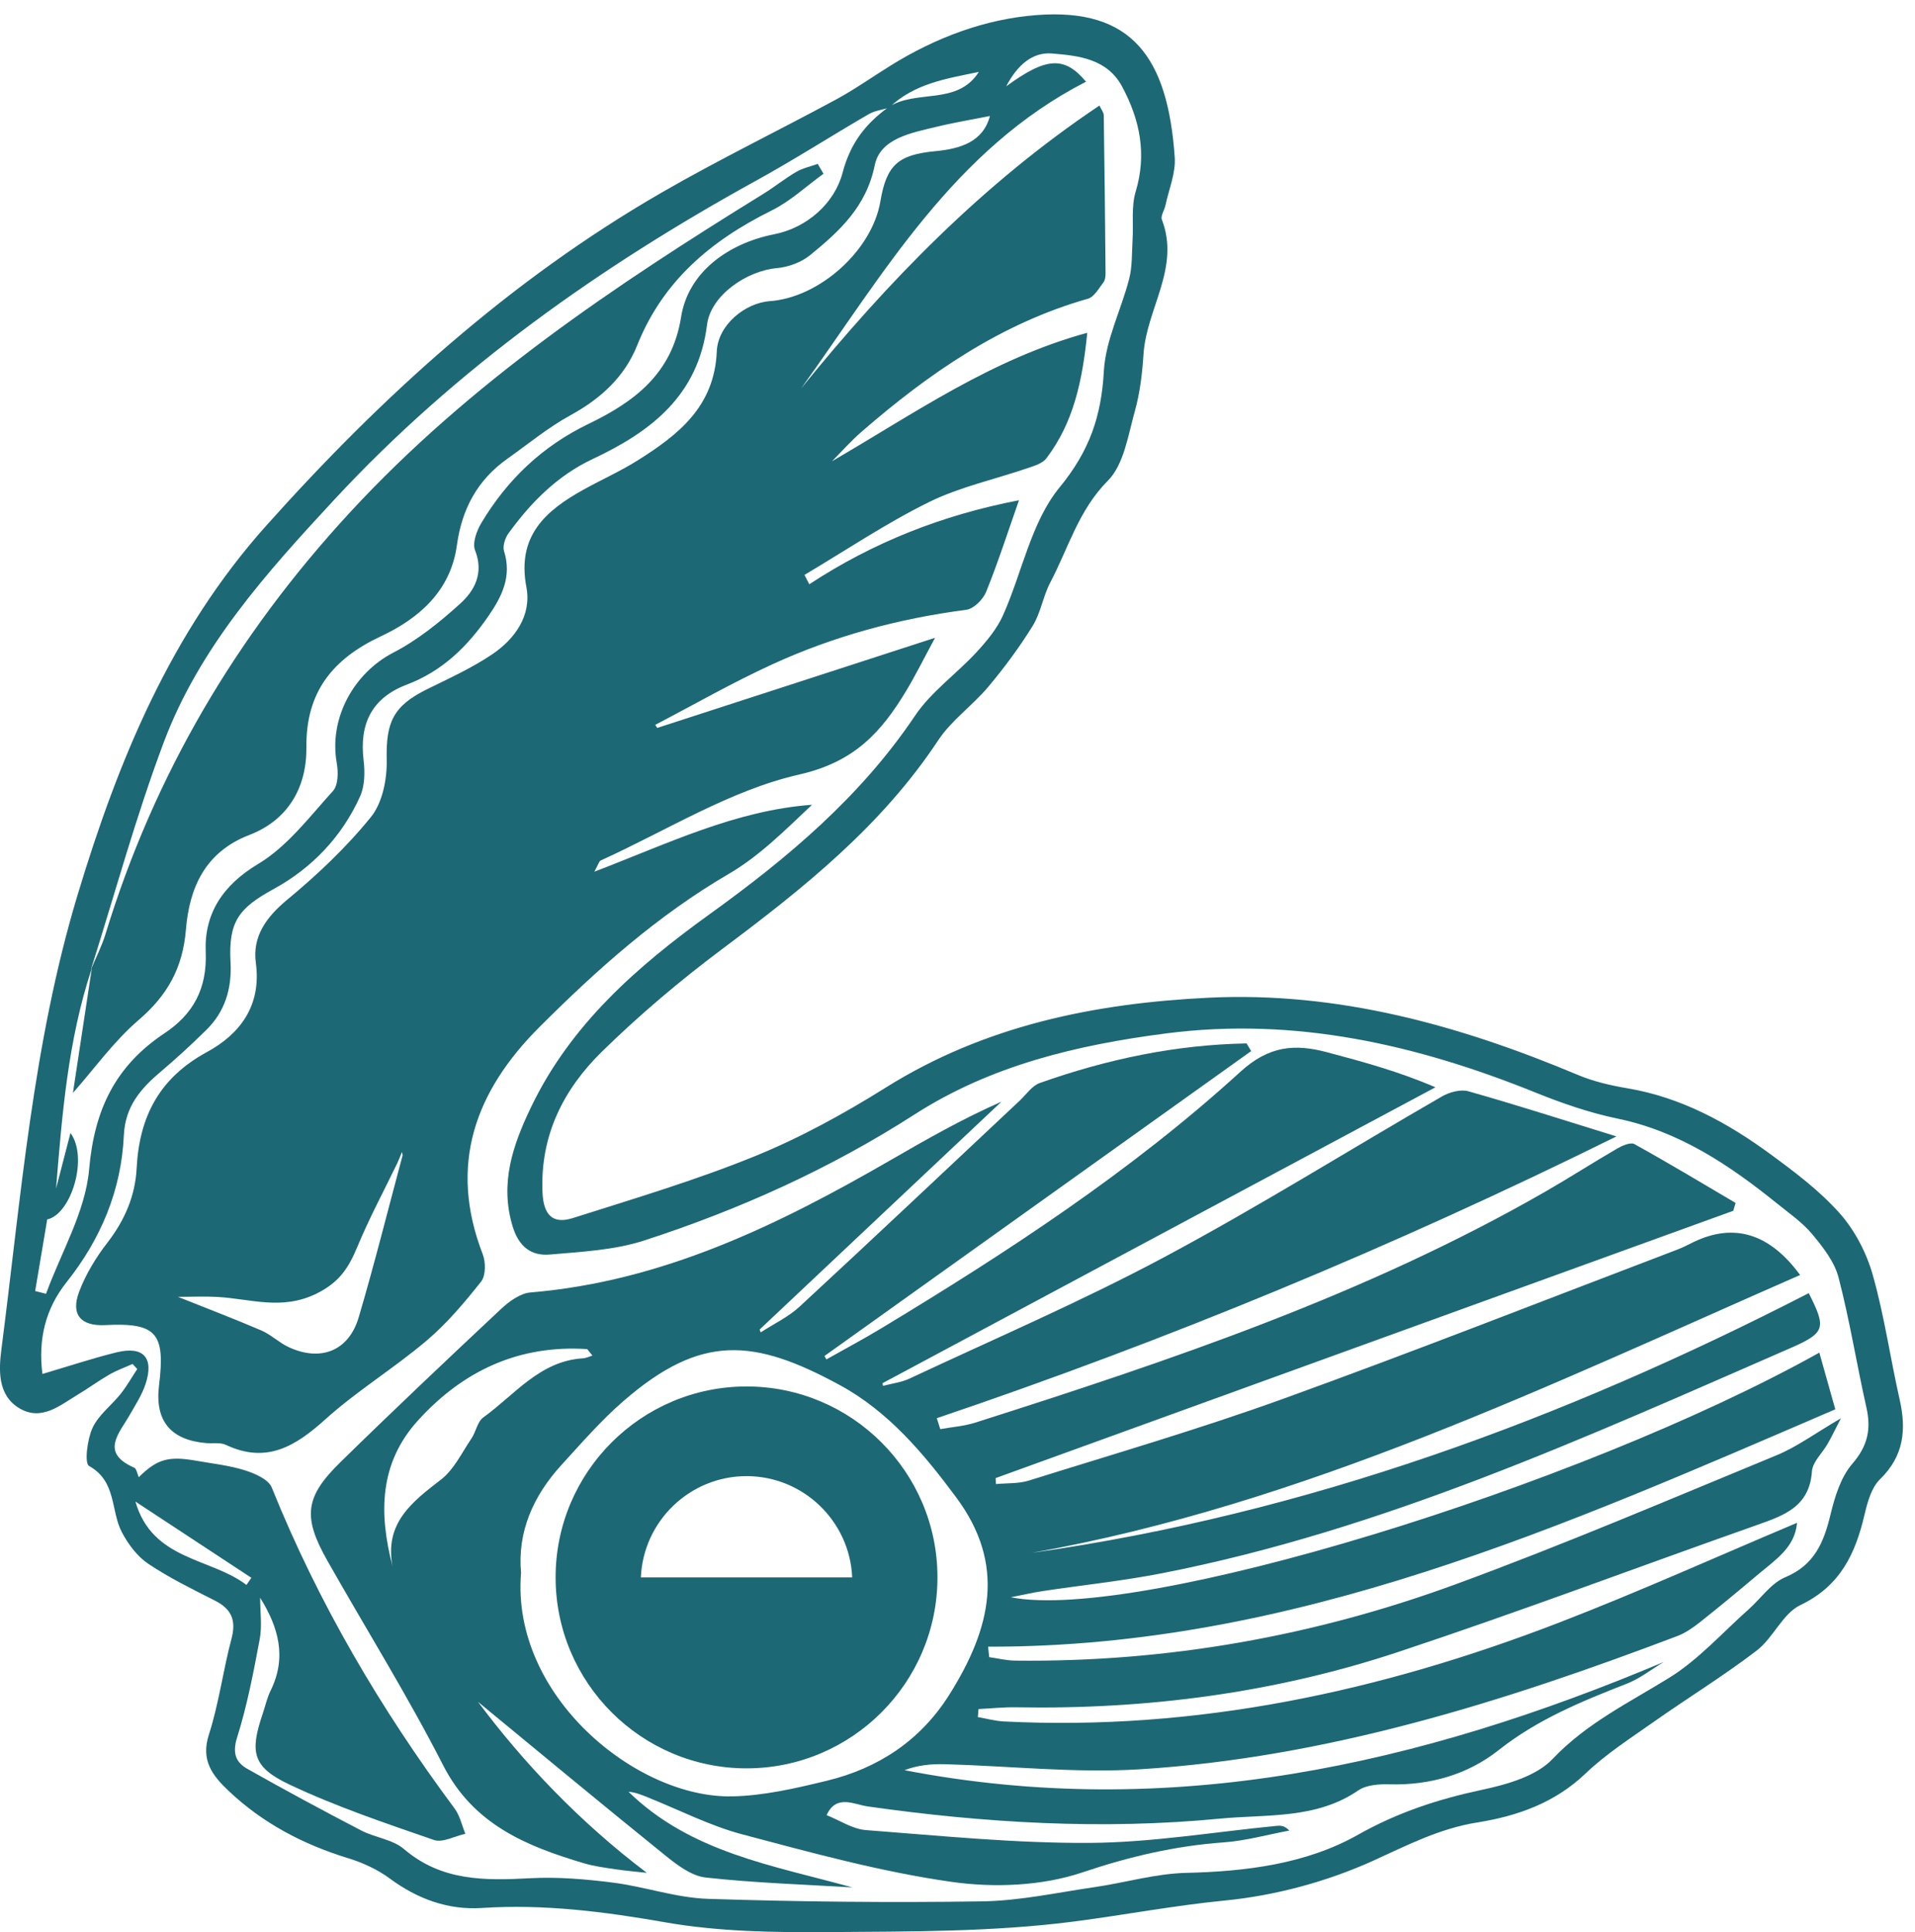 <svg xmlns="http://www.w3.org/2000/svg" width="112" height="113" viewBox="0 0 112 113" fill="none"><g clip-path="url(#clip0_199_2522)"><path d="M7.754 79.766C7.299 79.971 6.824 80.14 6.393 80.388C5.766 80.749 5.183 81.18 4.562 81.552C3.5 82.188 2.426 83.136 1.119 82.349C-0.152 81.583 -0.068 80.085 0.079 78.939C1.229 70.018 1.918 61.018 4.538 52.335C6.912 44.468 9.99 36.987 15.557 30.756C22.346 23.162 29.826 16.382 38.687 11.268C42.025 9.34 45.498 7.657 48.89 5.823C49.988 5.229 51.016 4.501 52.078 3.841C54.7 2.208 57.596 1.115 60.618 0.882C66.221 0.448 68.3 3.379 68.705 9.197C68.769 10.121 68.36 11.078 68.159 12.018C68.1 12.299 67.869 12.627 67.953 12.843C69.037 15.661 67.057 18.052 66.881 20.692C66.806 21.818 66.677 22.967 66.371 24.049C65.975 25.459 65.735 27.164 64.794 28.112C63.073 29.843 62.484 32.059 61.425 34.067C61.001 34.873 60.869 35.84 60.396 36.604C59.626 37.849 58.744 39.039 57.802 40.163C56.883 41.259 55.644 42.121 54.868 43.298C51.554 48.309 46.981 51.955 42.249 55.492C39.787 57.334 37.418 59.335 35.22 61.485C32.956 63.698 31.579 66.41 31.729 69.75C31.788 71.059 32.33 71.606 33.5 71.235C37.073 70.1 40.68 69.028 44.145 67.618C46.809 66.534 49.372 65.126 51.814 63.597C57.604 59.973 64.015 58.673 70.676 58.348C78.253 57.978 85.369 59.96 92.286 62.864C93.203 63.249 94.206 63.48 95.194 63.647C98.322 64.177 101.017 65.647 103.523 67.482C104.957 68.533 106.414 69.627 107.586 70.944C108.473 71.939 109.159 73.254 109.524 74.541C110.204 76.935 110.554 79.421 111.104 81.854C111.502 83.618 111.35 85.147 109.958 86.504C109.458 86.99 109.223 87.835 109.053 88.559C108.519 90.853 107.637 92.75 105.296 93.867C104.262 94.362 103.712 95.784 102.744 96.525C100.81 98.005 98.723 99.286 96.727 100.691C95.361 101.655 93.933 102.57 92.732 103.716C90.922 105.443 88.74 106.207 86.383 106.583C84.21 106.93 82.342 107.892 80.362 108.794C77.648 110.03 74.607 110.855 71.638 111.145C68.67 111.436 65.772 111.988 62.844 112.369C58.093 112.985 53.244 112.954 48.435 112.991C45.265 113.015 42.042 112.967 38.936 112.424C35.354 111.797 31.821 111.343 28.187 111.581C26.209 111.711 24.414 111.053 22.791 109.854C22.074 109.324 21.207 108.928 20.349 108.666C17.722 107.859 15.36 106.62 13.362 104.724C12.425 103.835 11.73 102.946 12.218 101.439C12.805 99.62 13.045 97.691 13.538 95.838C13.824 94.767 13.549 94.103 12.579 93.61C11.25 92.935 9.899 92.277 8.667 91.45C8.023 91.016 7.49 90.299 7.123 89.597C6.465 88.341 6.826 86.63 5.209 85.732C4.93 85.576 5.104 84.17 5.414 83.501C5.761 82.747 6.52 82.19 7.059 81.513C7.42 81.059 7.706 80.547 8.027 80.063C7.937 79.964 7.847 79.865 7.754 79.766ZM51.999 6.3C51.601 6.421 51.161 6.472 50.811 6.674C48.607 7.954 46.46 9.334 44.229 10.561C35.106 15.588 26.689 21.53 19.566 29.206C15.588 33.491 11.668 37.851 9.58 43.404C7.944 47.757 6.72 52.265 5.315 56.704L5.361 56.654C3.977 60.825 3.632 65.167 3.278 69.512C3.546 68.478 3.814 67.442 4.122 66.258C5.183 67.702 4.164 71.013 2.761 71.314C2.527 72.704 2.292 74.101 2.057 75.5C2.268 75.555 2.479 75.608 2.692 75.663C3.577 73.239 4.996 70.863 5.214 68.379C5.519 64.888 6.747 62.338 9.627 60.422C11.265 59.333 12.123 57.853 12.031 55.668C11.939 53.475 12.992 51.785 15.093 50.529C16.8 49.508 18.101 47.77 19.476 46.255C19.784 45.914 19.79 45.146 19.695 44.616C19.229 42.013 20.683 39.367 23.004 38.166C24.423 37.433 25.717 36.386 26.909 35.308C27.763 34.536 28.308 33.515 27.785 32.184C27.617 31.757 27.877 31.042 28.152 30.583C29.67 28.046 31.716 26.095 34.424 24.788C37.081 23.506 39.308 21.867 39.833 18.545C40.251 15.9 42.614 14.226 45.276 13.701C47.212 13.318 48.807 11.886 49.278 10.106C49.744 8.344 50.633 7.231 51.975 6.258C53.589 5.209 55.994 6.186 57.248 4.206C55.378 4.595 53.466 4.879 52.005 6.293L51.999 6.3ZM8.122 86.381C9.204 85.319 9.862 85.14 11.492 85.428C12.434 85.596 13.399 85.695 14.306 85.981C14.895 86.165 15.698 86.509 15.892 86.988C18.611 93.735 22.258 99.941 26.588 105.764C26.898 106.182 27.012 106.746 27.217 107.241C26.599 107.377 25.888 107.78 25.378 107.604C22.522 106.616 19.638 105.646 16.915 104.356C14.759 103.336 14.605 102.462 15.362 100.229C15.516 99.774 15.619 99.292 15.83 98.863C16.785 96.919 16.29 95.163 15.214 93.438C15.214 94.27 15.335 95.088 15.19 95.856C14.827 97.794 14.455 99.746 13.864 101.62C13.578 102.528 13.8 103.065 14.451 103.435C16.653 104.684 18.886 105.881 21.13 107.051C21.935 107.469 22.967 107.571 23.622 108.132C25.82 110.015 28.35 109.984 31.001 109.841C32.609 109.755 34.248 109.894 35.852 110.098C37.713 110.334 39.541 110.987 41.398 111.046C46.743 111.22 52.096 111.275 57.444 111.194C59.639 111.161 61.828 110.681 64.015 110.362C65.803 110.103 67.579 109.57 69.369 109.528C72.891 109.447 76.403 109.003 79.418 107.302C81.755 105.984 84.106 105.221 86.663 104.673C88.126 104.359 89.844 103.881 90.805 102.867C92.796 100.766 95.271 99.578 97.64 98.109C99.352 97.048 100.742 95.471 102.271 94.116C102.984 93.482 103.58 92.587 104.407 92.242C106.123 91.525 106.667 90.196 107.058 88.577C107.311 87.534 107.657 86.388 108.332 85.607C109.236 84.562 109.445 83.583 109.157 82.307C108.587 79.779 108.182 77.212 107.529 74.708C107.289 73.791 106.623 72.937 105.996 72.185C105.417 71.492 104.645 70.955 103.932 70.381C101.138 68.128 98.21 66.162 94.589 65.414C92.955 65.075 91.346 64.516 89.793 63.889C82.859 61.091 75.758 59.463 68.221 60.433C63.012 61.104 57.967 62.297 53.49 65.174C48.547 68.351 43.241 70.74 37.682 72.544C35.935 73.111 34.017 73.204 32.165 73.366C31.071 73.463 30.343 72.911 29.982 71.721C29.219 69.2 29.989 66.984 31.045 64.776C33.368 59.916 37.264 56.517 41.523 53.449C46.081 50.166 50.334 46.591 53.517 41.855C54.458 40.454 55.934 39.417 57.1 38.155C57.701 37.504 58.302 36.784 58.66 35.988C59.78 33.484 60.304 30.534 61.969 28.506C63.724 26.368 64.415 24.335 64.56 21.704C64.662 19.882 65.577 18.114 66.043 16.299C66.228 15.575 66.193 14.792 66.239 14.035C66.298 13.089 66.155 12.088 66.421 11.206C67.082 9.008 66.668 7.006 65.634 5.075C64.758 3.44 63.108 3.258 61.525 3.128C60.403 3.035 59.509 3.783 58.849 5.048C61.203 3.328 62.251 3.273 63.518 4.778C55.787 8.738 51.656 16.035 46.855 22.716C51.935 16.448 57.51 10.72 64.301 6.173C64.411 6.41 64.552 6.575 64.554 6.742C64.6 9.813 64.633 12.884 64.659 15.953C64.659 16.142 64.642 16.373 64.536 16.512C64.266 16.864 63.993 17.366 63.625 17.471C58.535 18.917 54.322 21.838 50.393 25.246C49.779 25.778 49.236 26.394 48.662 26.973C53.471 24.183 57.976 20.998 63.588 19.462C63.311 22.245 62.796 24.704 61.197 26.805C60.977 27.096 60.513 27.237 60.134 27.366C58.192 28.033 56.141 28.471 54.318 29.37C51.807 30.609 49.465 32.189 47.051 33.621C47.144 33.803 47.238 33.986 47.331 34.169C51.06 31.722 55.107 30.119 59.595 29.256C58.946 31.106 58.374 32.884 57.677 34.608C57.496 35.057 56.949 35.605 56.511 35.662C52.562 36.175 48.758 37.202 45.151 38.859C42.825 39.926 40.595 41.204 38.322 42.39C38.362 42.449 38.401 42.511 38.439 42.57C43.752 40.847 49.064 39.123 54.687 37.299C54.01 38.553 53.55 39.486 53.017 40.372C51.559 42.797 49.99 44.559 46.752 45.293C42.709 46.213 38.991 48.571 35.137 50.32C35.027 50.371 34.987 50.573 34.761 50.978C39.099 49.317 43.023 47.394 47.491 47.064C45.945 48.521 44.431 50.052 42.634 51.099C38.463 53.532 34.923 56.691 31.544 60.07C27.789 63.823 26.212 68.124 28.231 73.344C28.412 73.811 28.416 74.594 28.141 74.944C27.166 76.176 26.135 77.401 24.94 78.411C23.033 80.025 20.87 81.343 19.018 83.013C17.271 84.588 15.579 85.615 13.212 84.498C12.887 84.344 12.453 84.425 12.071 84.395C9.974 84.219 9.046 83.086 9.301 81.022C9.682 77.944 9.145 77.344 6.146 77.493C4.732 77.564 4.122 76.882 4.628 75.544C5.013 74.524 5.607 73.545 6.278 72.678C7.288 71.371 7.908 69.952 7.992 68.318C8.148 65.31 9.31 63.044 12.097 61.529C14.013 60.488 15.307 58.829 14.963 56.311C14.755 54.777 15.56 53.642 16.792 52.623C18.56 51.158 20.261 49.552 21.7 47.773C22.373 46.939 22.643 45.553 22.617 44.429C22.569 42.244 22.987 41.287 24.982 40.304C26.275 39.666 27.606 39.063 28.794 38.26C30.13 37.356 31.1 35.981 30.787 34.338C30.218 31.346 31.901 29.866 34.138 28.629C35.192 28.046 36.3 27.551 37.317 26.911C39.688 25.417 41.787 23.767 41.921 20.555C41.987 18.996 43.584 17.715 45.023 17.612C47.942 17.401 51.005 14.64 51.489 11.78C51.849 9.646 52.527 9.048 54.707 8.841C56.183 8.7 57.499 8.291 57.897 6.784C56.858 6.991 55.792 7.167 54.744 7.422C53.295 7.774 51.48 8.093 51.159 9.664C50.664 12.092 49.097 13.522 47.383 14.919C46.864 15.344 46.105 15.621 45.432 15.681C43.69 15.835 41.569 17.258 41.351 18.994C40.834 23.14 38.067 25.244 34.666 26.843C32.591 27.82 31.054 29.379 29.738 31.192C29.538 31.467 29.386 31.942 29.481 32.239C29.945 33.706 29.353 34.886 28.57 36.023C27.347 37.796 25.886 39.244 23.787 40.04C21.728 40.821 21.009 42.35 21.266 44.471C21.35 45.164 21.334 45.971 21.055 46.587C19.99 48.934 18.252 50.76 16.011 51.988C13.956 53.112 13.355 53.897 13.483 56.275C13.564 57.8 13.168 59.151 12.068 60.231C11.213 61.073 10.326 61.889 9.409 62.666C8.236 63.656 7.321 64.699 7.244 66.391C7.097 69.609 5.898 72.462 3.889 74.99C2.666 76.528 2.222 78.305 2.481 80.351C3.968 79.913 5.376 79.443 6.813 79.088C8.39 78.701 9.024 79.403 8.509 80.95C8.3 81.579 7.924 82.155 7.592 82.738C6.973 83.831 5.832 84.949 7.849 85.831C7.981 85.888 8.016 86.163 8.122 86.399V86.381ZM23.545 67.567C23.534 67.501 23.521 67.433 23.51 67.367C23.42 67.583 23.341 67.803 23.242 68.012C22.456 69.64 21.596 71.237 20.905 72.904C20.397 74.13 19.854 74.994 18.497 75.659C16.479 76.644 14.658 75.96 12.742 75.848C11.991 75.804 11.237 75.841 10.408 75.841C12.161 76.543 13.738 77.141 15.287 77.808C15.852 78.052 16.319 78.519 16.88 78.78C18.756 79.654 20.402 79.005 20.982 77.031C21.906 73.899 22.698 70.727 23.545 67.57V67.567ZM14.414 92.688C14.51 92.55 14.607 92.411 14.702 92.272C12.491 90.82 10.282 89.366 7.919 87.813C8.914 91.265 12.306 91.087 14.414 92.688Z" fill="#1D6875"></path><path d="M55 83.576C55.684 83.453 56.392 83.403 57.05 83.194C68.494 79.548 79.868 75.723 90.352 69.704C91.773 68.888 93.153 67.999 94.57 67.176C94.871 67.002 95.364 66.782 95.588 66.908C97.583 68.012 99.539 69.191 101.506 70.348C101.462 70.502 101.416 70.656 101.372 70.808C86.991 76.02 72.61 81.229 58.229 86.441C58.236 86.557 58.24 86.674 58.247 86.79C58.891 86.729 59.569 86.775 60.174 86.586C65.137 85.03 70.142 83.576 75.03 81.81C82.774 79.011 90.44 75.993 98.138 73.063C98.452 72.944 98.749 72.781 99.055 72.634C101.427 71.497 103.502 72.14 105.281 74.563C90.605 80.996 76.251 87.974 60.357 90.81C76.436 88.533 91.413 83.015 105.787 75.624C106.797 77.636 106.788 77.933 104.751 78.822C92.781 84.04 80.886 89.481 67.955 92.006C65.645 92.457 63.293 92.701 60.964 93.051C60.462 93.126 59.967 93.243 59.116 93.41C66.529 94.871 92.293 86.984 106.405 79.104C106.689 80.116 106.968 81.108 107.338 82.419C91.472 89.237 75.686 96.34 57.789 96.3C57.811 96.505 57.831 96.71 57.853 96.912C58.359 96.983 58.865 97.11 59.371 97.115C68.237 97.218 76.849 95.689 85.145 92.647C91.474 90.326 97.68 87.672 103.915 85.101C105.103 84.612 106.163 83.818 107.668 82.943C107.294 83.664 107.109 84.058 106.891 84.436C106.581 84.98 106.009 85.492 105.972 86.049C105.829 88.112 104.346 88.623 102.773 89.179C95.779 91.648 88.837 94.268 81.799 96.602C74.564 99.004 67.077 99.981 59.448 99.845C58.709 99.831 57.968 99.911 57.228 99.948C57.215 100.104 57.202 100.26 57.191 100.417C57.697 100.505 58.198 100.645 58.707 100.672C69.981 101.242 80.754 98.916 91.197 94.886C95.861 93.087 100.423 91.027 105.1 89.056C104.986 90.493 103.831 91.223 102.843 92.057C101.721 93.003 100.593 93.94 99.442 94.853C99.033 95.176 98.587 95.493 98.105 95.676C87.939 99.53 77.602 102.788 66.67 103.47C62.891 103.705 59.07 103.276 55.266 103.173C54.47 103.151 53.669 103.228 52.897 103.523C68.419 106.515 83.018 103.219 97.302 97.196C96.587 97.625 95.914 98.164 95.148 98.463C92.504 99.497 89.921 100.551 87.635 102.359C85.853 103.771 83.627 104.416 81.264 104.35C80.655 104.332 79.918 104.381 79.447 104.702C76.966 106.402 74.093 106.092 71.352 106.356C64.457 107.021 57.591 106.614 50.745 105.641C49.951 105.529 48.908 104.911 48.345 106.152C49.106 106.453 49.854 106.963 50.635 107.025C55 107.357 59.373 107.802 63.74 107.775C67.376 107.753 71.011 107.133 74.645 106.781C74.88 106.759 75.116 106.748 75.408 107.054C74.13 107.291 72.863 107.652 71.574 107.744C68.725 107.949 66.041 108.578 63.304 109.5C60.942 110.296 58.139 110.409 55.64 110.052C51.513 109.465 47.45 108.345 43.406 107.274C41.521 106.774 39.748 105.857 37.924 105.127C37.55 104.977 37.183 104.816 36.76 104.786C40.408 108.341 45.186 109.086 49.848 110.378C46.988 110.204 44.117 110.116 41.27 109.799C40.436 109.707 39.594 109.062 38.897 108.499C35.119 105.45 31.388 102.348 27.954 99.523C30.574 103.034 33.852 106.517 37.83 109.526C37.22 109.458 36.606 109.408 36.001 109.317C35.383 109.225 34.754 109.144 34.158 108.968C30.783 107.964 27.69 106.706 25.913 103.228C23.834 99.156 21.405 95.262 19.15 91.278C17.703 88.724 17.821 87.554 19.9 85.519C22.998 82.485 26.15 79.504 29.316 76.539C29.785 76.101 30.429 75.635 31.025 75.584C38.734 74.942 45.461 71.666 52.01 67.889C54.137 66.661 56.269 65.438 58.57 64.428C53.856 68.87 49.141 73.311 44.427 77.753C44.447 77.808 44.467 77.865 44.489 77.92C45.254 77.421 46.11 77.02 46.77 76.409C51.084 72.421 55.354 68.386 59.639 64.367C60.022 64.008 60.357 63.495 60.812 63.335C64.728 61.949 68.749 61.095 72.907 61.021C72.997 61.17 73.085 61.32 73.175 61.469C64.858 67.414 56.538 73.356 48.22 79.3C48.257 79.366 48.294 79.432 48.332 79.5C49.392 78.901 50.47 78.329 51.513 77.7C58.909 73.234 66.147 68.516 72.542 62.682C74.216 61.155 75.73 61.034 77.619 61.538C79.707 62.094 81.792 62.657 83.951 63.586C73.173 69.354 62.394 75.122 51.616 80.89C51.625 80.943 51.636 80.994 51.645 81.046C52.166 80.908 52.723 80.844 53.203 80.617C58.172 78.288 63.23 76.116 68.065 73.534C73.582 70.588 78.897 67.257 84.32 64.129C84.76 63.874 85.418 63.689 85.876 63.819C88.65 64.602 91.395 65.489 94.539 66.459C81.471 72.922 68.316 78.36 54.789 82.938L54.991 83.572L55 83.576ZM30.473 91.995C29.886 99.167 37.214 105.168 42.819 105.054C44.671 105.017 46.541 104.581 48.356 104.141C51.37 103.411 53.832 101.785 55.512 99.123C58.005 95.17 58.814 91.472 55.939 87.589C54.03 85.011 51.964 82.551 49.126 81.007C44.095 78.27 41.008 77.993 36.468 81.931C35.163 83.061 34.017 84.384 32.847 85.662C31.184 87.479 30.251 89.591 30.475 91.998L30.473 91.995ZM22.96 91.608C22.47 89.076 24.093 87.838 25.792 86.528C26.551 85.943 27.01 84.956 27.571 84.128C27.837 83.737 27.919 83.143 28.267 82.892C30.106 81.572 31.564 79.59 34.096 79.436C34.283 79.425 34.464 79.331 34.648 79.275C34.547 79.15 34.444 79.022 34.343 78.897C30.367 78.64 27.096 80.144 24.436 83.081C22.177 85.578 22.149 88.508 22.96 91.608Z" fill="#1D6875"></path><path d="M5.315 56.707C5.603 56.016 5.951 55.343 6.169 54.63C9.024 45.302 13.809 37.18 20.461 29.973C27.499 22.348 35.942 16.71 44.649 11.334C45.303 10.929 45.905 10.44 46.568 10.053C46.948 9.831 47.404 9.736 47.826 9.585C47.938 9.776 48.05 9.97 48.163 10.161C47.155 10.887 46.227 11.767 45.129 12.31C41.598 14.057 38.771 16.426 37.269 20.19C36.525 22.052 35.126 23.319 33.359 24.287C32.059 24.997 30.898 25.961 29.681 26.823C27.928 28.064 27.013 29.758 26.72 31.896C26.357 34.549 24.518 36.162 22.272 37.213C19.456 38.533 17.887 40.471 17.92 43.696C17.945 46.059 16.843 47.958 14.588 48.827C11.976 49.83 11.072 51.946 10.874 54.364C10.689 56.61 9.792 58.207 8.107 59.652C6.668 60.886 5.537 62.477 4.266 63.913C4.618 61.59 4.994 59.122 5.366 56.656L5.319 56.707H5.315Z" fill="#1D6875"></path><path d="M43.663 81.082C37.504 81.082 32.495 86.091 32.495 92.246C32.495 98.401 37.504 103.415 43.663 103.415C49.823 103.415 54.828 98.404 54.828 92.246C54.828 86.088 49.817 81.082 43.663 81.082ZM37.482 92.248C37.62 88.962 40.34 86.326 43.661 86.326C46.983 86.326 49.702 88.962 49.841 92.248H37.482Z" fill="#1D6875"></path></g><defs><clipPath id="clip0_199_2522"><rect width="111.3" height="112.16" fill="white" transform="translate(0 0.84)"></rect></clipPath></defs></svg>